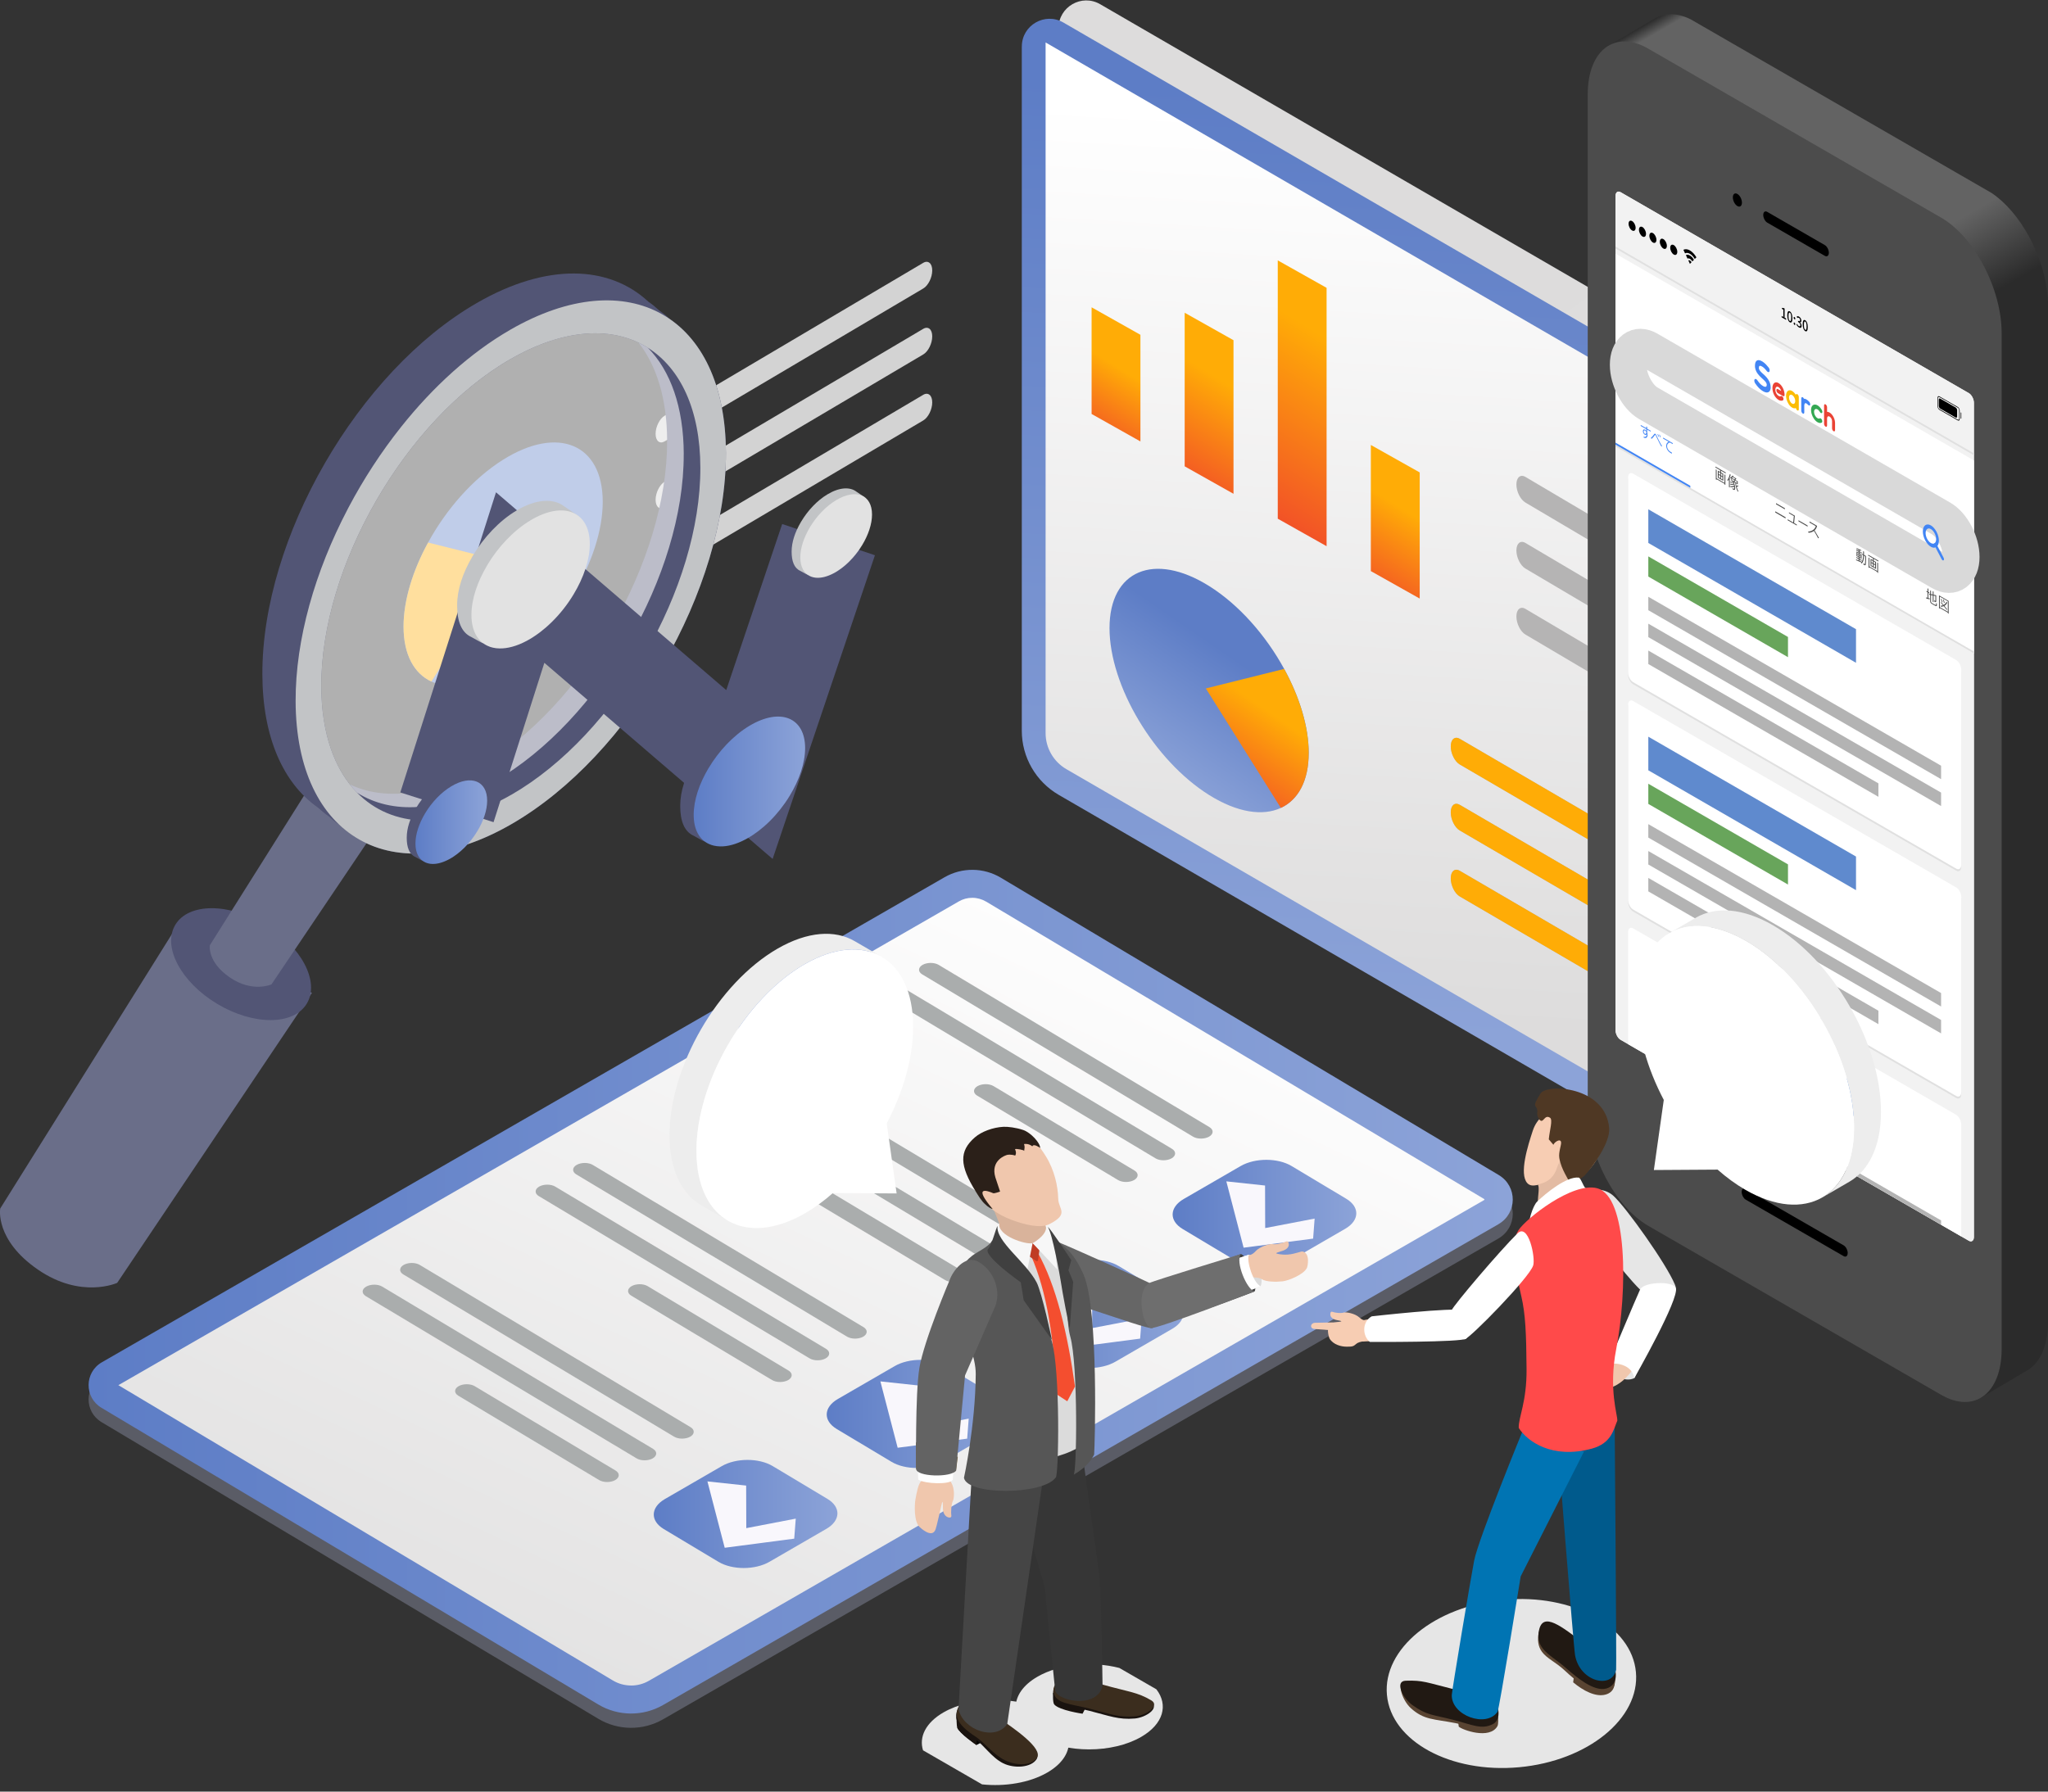 <svg width="240" height="210" viewBox="0 0 240 210" fill="none" xmlns="http://www.w3.org/2000/svg">
<rect x="0" y="0" width="240" height="210" fill="#333333" stroke="none"/>
<path d="M124.045 3.301V83.504C124.045 86.6 125.693 89.466 128.375 91.021L218.613 143.345C221.265 144.882 224.588 142.969 224.588 139.907V60.784C224.588 57.803 223.001 55.049 220.423 53.551L128.925 0.493C126.761 -0.763 124.049 0.8 124.049 3.301H124.045Z" fill="url(#paint0_linear_38_451)"/>
<path d="M119.742 5.452V85.655C119.742 88.751 121.391 91.616 124.073 93.172L214.311 145.496C216.962 147.033 220.286 145.12 220.286 142.058V62.935C220.286 59.954 218.699 57.2 216.12 55.702L124.622 2.644C122.459 1.388 119.746 2.951 119.746 5.452H119.742Z" fill="url(#paint1_linear_38_451)"/>
<path d="M124.96 90.153C123.461 89.285 122.531 87.668 122.531 85.936V4.976L215.229 58.729C216.623 59.539 217.492 61.041 217.492 62.654V143.729L217.442 143.775L124.96 90.153Z" fill="url(#paint2_linear_38_451)"/>
<path d="M133.643 51.742L127.922 48.523V36.02L133.643 39.243V51.742Z" fill="url(#paint3_linear_38_451)"/>
<path d="M144.551 57.88L138.83 54.661V36.658L144.551 39.877V57.88Z" fill="url(#paint4_linear_38_451)"/>
<path d="M155.46 64.022L149.738 60.799V30.52L155.46 33.738V64.022Z" fill="url(#paint5_linear_38_451)"/>
<path d="M166.372 70.16L160.646 66.941V52.157L166.372 55.376V70.16Z" fill="url(#paint6_linear_38_451)"/>
<path d="M153.364 88.252C153.364 91.551 152.119 93.764 150.098 94.701C147.973 95.684 144.995 95.254 141.695 93.188C135.247 89.147 130.021 80.385 130.021 73.624C130.021 66.864 135.247 64.652 141.695 68.692C145.203 70.89 148.353 74.493 150.49 78.407C152.28 81.679 153.368 85.175 153.368 88.255L153.364 88.252Z" fill="url(#paint7_linear_38_451)"/>
<path d="M153.364 88.252C153.364 91.551 152.119 93.764 150.098 94.701L141.307 80.696L150.486 78.407C152.277 81.679 153.364 85.175 153.364 88.255V88.252Z" fill="url(#paint8_linear_38_451)"/>
<path d="M210.122 110.899C210.122 111.31 210.007 111.621 209.811 111.778C209.623 111.944 209.358 111.955 209.069 111.786L171.065 89.603C170.484 89.265 170.012 88.317 170.012 87.487C170.012 87.076 170.127 86.765 170.319 86.607C170.511 86.442 170.776 86.427 171.065 86.596L209.069 108.778C209.646 109.116 210.122 110.073 210.122 110.895V110.899Z" fill="#B5B4B4"/>
<path d="M210.122 118.635C210.122 119.054 210.007 119.357 209.811 119.515C209.623 119.68 209.358 119.691 209.069 119.522L171.065 97.34C170.484 97.002 170.012 96.053 170.012 95.223C170.012 94.812 170.127 94.505 170.319 94.34C170.511 94.182 170.776 94.167 171.065 94.336L209.069 116.519C209.646 116.857 210.122 117.813 210.122 118.635Z" fill="#B5B4B4"/>
<path d="M210.122 126.367C210.122 126.778 210.007 127.089 209.811 127.247C209.623 127.412 209.358 127.423 209.069 127.254L171.065 105.072C170.484 104.734 170.012 103.785 170.012 102.955C170.012 102.544 170.127 102.233 170.319 102.076C170.511 101.91 170.776 101.895 171.065 102.064L209.069 124.247C209.646 124.585 210.122 125.541 210.122 126.363V126.367Z" fill="#B5B4B4"/>
<path d="M210.121 75.941C210.121 76.352 210.006 76.663 209.81 76.82C209.622 76.986 209.357 76.997 209.068 76.828L178.756 58.905C178.176 58.567 177.703 57.618 177.703 56.789C177.703 56.378 177.818 56.067 178.01 55.909C178.203 55.744 178.468 55.729 178.756 55.898L209.068 73.82C209.645 74.158 210.121 75.115 210.121 75.937V75.941Z" fill="#B5B4B4"/>
<path d="M210.121 83.677C210.121 84.096 210.006 84.399 209.81 84.557C209.622 84.722 209.357 84.733 209.068 84.564L178.756 66.641C178.176 66.303 177.703 65.355 177.703 64.525C177.703 64.114 177.818 63.807 178.01 63.642C178.203 63.484 178.468 63.469 178.756 63.638L209.068 81.561C209.645 81.898 210.121 82.855 210.121 83.677Z" fill="#B5B4B4"/>
<path d="M210.121 91.409C210.121 91.82 210.006 92.131 209.81 92.289C209.622 92.454 209.357 92.465 209.068 92.296L178.756 74.374C178.176 74.035 177.703 73.087 177.703 72.257C177.703 71.846 177.818 71.535 178.01 71.377C178.203 71.212 178.468 71.197 178.756 71.366L209.068 89.289C209.645 89.627 210.121 90.583 210.121 91.405V91.409Z" fill="#B5B4B4"/>
<path d="M189.366 97.282V100.29L171.065 89.607C170.484 89.269 170.012 88.32 170.012 87.491C170.012 87.08 170.127 86.769 170.319 86.611C170.511 86.446 170.776 86.431 171.065 86.6L189.366 97.282Z" fill="url(#paint9_linear_38_451)"/>
<path d="M171.065 94.336L189.366 105.018V108.026L171.065 97.344C170.484 97.006 170.012 96.057 170.012 95.227C170.012 94.816 170.127 94.509 170.319 94.344C170.511 94.186 170.776 94.171 171.065 94.34V94.336Z" fill="url(#paint10_linear_38_451)"/>
<path d="M171.065 102.068L189.366 112.75V115.758L171.065 105.076C170.484 104.738 170.012 103.789 170.012 102.959C170.012 102.548 170.127 102.237 170.319 102.08C170.511 101.914 170.776 101.899 171.065 102.068Z" fill="url(#paint11_linear_38_451)"/>
<path d="M76.828 50.85C76.828 51.261 76.943 51.572 77.139 51.73C77.328 51.895 77.593 51.907 77.881 51.738L108.193 33.815C108.774 33.477 109.246 32.528 109.246 31.698C109.246 31.287 109.131 30.976 108.939 30.819C108.747 30.654 108.482 30.638 108.193 30.807L77.881 48.73C77.305 49.068 76.828 50.025 76.828 50.846V50.85Z" fill="#D3D3D3"/>
<path d="M76.828 58.583C76.828 59.001 76.943 59.305 77.139 59.462C77.328 59.627 77.593 59.639 77.881 59.47L108.193 41.547C108.774 41.209 109.246 40.26 109.246 39.431C109.246 39.02 109.131 38.712 108.939 38.547C108.747 38.39 108.482 38.374 108.193 38.544L77.881 56.466C77.305 56.804 76.828 57.761 76.828 58.583Z" fill="#D3D3D3"/>
<path d="M76.828 66.319C76.828 66.73 76.943 67.041 77.139 67.198C77.328 67.363 77.593 67.375 77.881 67.206L108.193 49.283C108.774 48.945 109.246 47.996 109.246 47.167C109.246 46.756 109.131 46.444 108.939 46.287C108.747 46.122 108.482 46.106 108.193 46.276L77.881 64.198C77.305 64.536 76.828 65.493 76.828 66.315V66.319Z" fill="#D3D3D3"/>
<path d="M47.291 73.44C47.291 76.74 48.536 78.952 50.557 79.889C52.682 80.873 55.66 80.442 58.96 78.376C65.408 74.335 70.633 65.573 70.633 58.813C70.633 52.053 65.408 49.84 58.96 53.881C55.452 56.078 52.301 59.681 50.165 63.595C48.374 66.868 47.287 70.363 47.287 73.444L47.291 73.44Z" fill="url(#paint12_linear_38_451)"/>
<path d="M47.291 73.44C47.291 76.74 48.536 78.952 50.557 79.889L59.348 65.885L50.169 63.595C48.378 66.868 47.291 70.363 47.291 73.444V73.44Z" fill="url(#paint13_linear_38_451)"/>
<path d="M20.26 109.305L0.026 141.655C0.026 141.655 -0.631 145.32 4.437 148.811C9.505 152.303 13.732 150.371 13.732 150.371L36.555 116.377L20.264 109.305H20.26Z" fill="#6A6E89"/>
<path d="M35.961 117.625C37.502 115.051 35.3 110.9 31.043 108.352C26.785 105.805 22.085 105.827 20.544 108.401C19.003 110.975 21.205 115.126 25.462 117.673C29.72 120.22 34.42 120.199 35.961 117.625Z" fill="#525575"/>
<path d="M35.784 93.011L24.595 110.792C24.595 110.792 24.249 112.72 26.919 114.56C29.59 116.4 31.814 115.382 31.814 115.382L44.368 96.733L35.788 93.011H35.784Z" fill="#6A6E89"/>
<path d="M78.58 37.46C78.169 37.08 77.735 36.727 77.281 36.412C76.87 36.031 76.436 35.678 75.983 35.363C71.356 31.073 64.067 30.788 55.875 35.517C41.951 43.552 30.7 63.035 30.746 79.033C30.765 86.462 33.221 91.828 37.24 94.647C37.651 95.028 38.085 95.381 38.539 95.696C38.95 96.076 39.384 96.43 39.837 96.745C44.464 101.035 51.749 101.319 59.937 96.595C73.865 88.555 85.116 69.069 85.07 53.075C85.05 45.646 82.595 40.276 78.58 37.46ZM37.643 80.451C37.605 66.353 47.514 49.191 59.783 42.112C65.577 38.766 70.861 38.275 74.83 40.164C76.939 42.849 78.165 46.741 78.18 51.657C78.219 65.747 68.309 82.916 56.037 90C50.246 93.341 44.963 93.837 40.998 91.943C38.888 89.258 37.663 85.367 37.647 80.451H37.643Z" fill="#525575"/>
<path d="M59.776 38.666C55.115 41.359 50.75 45.331 47.011 50.032C44.691 52.948 42.608 56.14 40.848 59.474C40.813 59.539 40.779 59.601 40.748 59.666C36.925 66.96 34.623 74.931 34.643 82.183C34.689 98.177 46.016 104.63 59.937 96.599C73.866 88.559 85.116 69.073 85.07 53.078C85.028 37.076 73.7 30.627 59.772 38.666H59.776ZM59.929 93.149C52.49 97.44 45.897 97.04 41.847 92.915C39.215 90.238 37.663 85.993 37.648 80.45C37.609 66.357 47.519 49.191 59.787 42.112C66.135 38.447 71.871 38.202 75.929 40.767C79.721 43.161 82.058 48.004 82.073 54.811C82.111 68.9 72.202 86.07 59.933 93.153L59.929 93.149Z" fill="#C2C4C6"/>
<path opacity="0.61" d="M80.124 53.236C80.162 67.325 70.253 84.491 57.98 91.574C51.637 95.235 45.908 95.484 41.846 92.915C39.214 90.237 37.662 85.993 37.647 80.45C37.608 66.357 47.518 49.191 59.786 42.112C66.134 38.447 71.871 38.201 75.928 40.767C78.56 43.445 80.112 47.689 80.128 53.236H80.124Z" fill="white"/>
<path d="M97.096 63.253L87.825 90.783L60.959 67.698L52.375 94.628" stroke="#525575" stroke-width="11.469" stroke-miterlimit="10"/>
<path d="M93.834 61.233C93.853 61.202 93.872 61.168 93.888 61.137C94.656 59.85 95.751 58.671 96.973 57.941C98.372 57.104 99.613 57.046 100.374 57.638L101.423 58.348L100.923 58.337C101.084 58.687 101.177 59.117 101.177 59.62C101.177 60.742 100.739 62.024 100.02 63.208C99.905 63.396 99.786 63.584 99.655 63.768C99.202 64.417 98.664 65.024 98.076 65.535C97.811 65.766 97.538 65.977 97.257 66.161C97.192 66.204 97.131 66.242 97.069 66.284C97.038 66.303 97.004 66.323 96.973 66.342C96.942 66.361 96.908 66.38 96.877 66.4C96.812 66.434 96.75 66.469 96.689 66.503C96.074 66.83 95.498 67.006 94.983 67.033C94.91 67.037 94.837 67.041 94.764 67.037C94.599 67.037 94.764 67.387 94.614 67.352C94.487 67.321 93.899 66.964 93.784 66.914C93.065 66.591 92.769 65.781 92.769 64.659C92.769 63.538 93.169 62.37 93.834 61.229V61.233Z" fill="#C2C4C6"/>
<path d="M94.901 61.821C95.67 60.534 96.765 59.355 97.987 58.625C100.308 57.234 102.19 57.987 102.19 60.307C102.19 61.429 101.752 62.712 101.034 63.895C100.919 64.083 100.8 64.271 100.669 64.456C100.215 65.105 99.677 65.712 99.09 66.223C98.825 66.453 98.552 66.664 98.271 66.849C98.206 66.891 98.144 66.929 98.083 66.972C98.052 66.991 98.017 67.01 97.987 67.029C97.956 67.049 97.921 67.068 97.891 67.087C97.825 67.121 97.764 67.156 97.703 67.191C96.999 67.563 96.342 67.74 95.777 67.725C95.612 67.725 95.455 67.701 95.309 67.667C95.182 67.636 95.059 67.598 94.944 67.544C94.225 67.221 93.787 66.465 93.787 65.343C93.787 64.221 94.21 62.985 94.905 61.817L94.901 61.821Z" fill="#E2E2E2"/>
<path d="M48.728 94.77C48.748 94.74 48.767 94.705 48.782 94.674C49.551 93.387 50.646 92.208 51.868 91.478C53.266 90.641 54.507 90.583 55.268 91.175L56.317 91.885L55.818 91.874C55.979 92.224 56.071 92.654 56.071 93.157C56.071 94.278 55.633 95.561 54.915 96.745C54.799 96.933 54.68 97.121 54.55 97.305C54.096 97.954 53.558 98.561 52.97 99.072C52.705 99.303 52.432 99.514 52.152 99.698C52.087 99.741 52.025 99.779 51.964 99.821C51.933 99.841 51.898 99.86 51.868 99.879C51.837 99.898 51.802 99.917 51.772 99.937C51.706 99.971 51.645 100.006 51.583 100.04C50.969 100.367 50.392 100.543 49.877 100.57C49.804 100.574 49.731 100.578 49.658 100.574C49.493 100.574 49.658 100.924 49.508 100.889C49.382 100.858 48.794 100.501 48.678 100.451C47.96 100.129 47.664 99.318 47.664 98.197C47.664 97.075 48.064 95.907 48.728 94.766V94.77Z" fill="#525575"/>
<path d="M49.8 95.362C50.568 94.075 51.663 92.896 52.885 92.166C55.206 90.775 57.089 91.528 57.089 93.848C57.089 94.97 56.651 96.253 55.932 97.436C55.817 97.624 55.698 97.812 55.567 97.997C55.114 98.646 54.576 99.253 53.988 99.764C53.723 99.994 53.45 100.205 53.17 100.39C53.104 100.432 53.043 100.471 52.981 100.513C52.951 100.532 52.916 100.551 52.885 100.57C52.855 100.59 52.82 100.609 52.789 100.628C52.724 100.663 52.662 100.697 52.601 100.732C51.898 101.104 51.241 101.281 50.676 101.266C50.511 101.266 50.353 101.243 50.207 101.208C50.08 101.177 49.957 101.139 49.842 101.085C49.124 100.762 48.685 100.006 48.685 98.884C48.685 97.763 49.108 96.526 49.804 95.358L49.8 95.362Z" fill="url(#paint14_linear_38_451)"/>
<path d="M81.373 89.124C81.4 89.074 81.43 89.024 81.457 88.978C82.648 86.977 84.355 85.148 86.249 84.011C88.424 82.709 90.349 82.617 91.532 83.543L93.157 84.649L92.381 84.633C92.635 85.179 92.773 85.844 92.773 86.627C92.773 88.371 92.089 90.361 90.975 92.201C90.798 92.496 90.61 92.784 90.41 93.069C89.703 94.079 88.869 95.02 87.959 95.811C87.547 96.168 87.125 96.495 86.687 96.787C86.587 96.852 86.491 96.914 86.391 96.979C86.341 97.01 86.291 97.04 86.245 97.067C86.195 97.094 86.145 97.125 86.095 97.156C85.995 97.21 85.899 97.267 85.799 97.321C84.842 97.828 83.947 98.101 83.148 98.147C83.033 98.154 82.921 98.154 82.81 98.154C82.556 98.15 82.81 98.696 82.579 98.642C82.379 98.596 81.469 98.043 81.288 97.962C80.174 97.463 79.713 96.203 79.713 94.463C79.713 92.723 80.335 90.906 81.365 89.135L81.373 89.124Z" fill="#525575"/>
<path d="M83.032 90.042C84.223 88.04 85.929 86.212 87.823 85.075C91.427 82.916 94.351 84.084 94.351 87.687C94.351 89.431 93.667 91.421 92.553 93.26C92.376 93.556 92.188 93.844 91.988 94.129C91.281 95.139 90.451 96.08 89.537 96.871C89.126 97.228 88.703 97.555 88.265 97.847C88.165 97.912 88.069 97.974 87.969 98.039C87.919 98.07 87.869 98.1 87.823 98.127C87.773 98.154 87.723 98.185 87.673 98.216C87.573 98.269 87.477 98.323 87.377 98.381C86.286 98.961 85.268 99.234 84.388 99.21C84.134 99.207 83.888 99.176 83.658 99.122C83.458 99.076 83.27 99.014 83.089 98.93C81.975 98.431 81.291 97.255 81.291 95.515C81.291 93.775 81.952 91.851 83.028 90.042H83.032Z" fill="url(#paint15_linear_38_451)"/>
<path d="M55.322 65.29C55.353 65.24 55.384 65.186 55.415 65.132C56.683 63.004 58.492 61.06 60.506 59.854C62.815 58.471 64.863 58.375 66.123 59.355L67.852 60.53L67.03 60.511C67.299 61.091 67.445 61.798 67.445 62.631C67.445 64.483 66.719 66.599 65.535 68.555C65.347 68.866 65.147 69.177 64.936 69.476C64.187 70.552 63.299 71.547 62.331 72.392C61.897 72.772 61.443 73.118 60.978 73.429C60.875 73.498 60.771 73.563 60.667 73.632C60.617 73.663 60.563 73.698 60.51 73.728C60.456 73.759 60.402 73.79 60.352 73.821C60.248 73.878 60.145 73.936 60.041 73.993C59.026 74.535 58.07 74.823 57.221 74.869C57.098 74.877 56.978 74.877 56.863 74.877C56.59 74.873 56.863 75.453 56.617 75.395C56.406 75.349 55.438 74.758 55.245 74.673C54.062 74.139 53.57 72.803 53.57 70.951C53.57 69.1 54.231 67.168 55.326 65.29H55.322Z" fill="#C2C4C6"/>
<path d="M57.087 66.261C58.355 64.133 60.164 62.19 62.178 60.983C66.009 58.686 69.117 59.931 69.117 63.761C69.117 65.612 68.391 67.728 67.207 69.684C67.019 69.995 66.819 70.306 66.608 70.606C65.859 71.681 64.971 72.676 64.003 73.521C63.569 73.901 63.119 74.247 62.65 74.558C62.547 74.627 62.443 74.692 62.339 74.762C62.289 74.792 62.235 74.827 62.182 74.858C62.128 74.888 62.074 74.919 62.024 74.95C61.92 75.007 61.817 75.065 61.713 75.123C60.552 75.741 59.469 76.025 58.535 76.006C58.262 76.002 58.005 75.972 57.759 75.914C57.548 75.868 57.348 75.799 57.156 75.71C55.972 75.177 55.246 73.932 55.246 72.081C55.246 70.229 55.945 68.186 57.094 66.261H57.087Z" fill="#E2E2E2"/>
<path d="M175.596 145.172L77.707 201.525C75.352 202.881 72.44 202.858 70.111 201.464L11.899 166.694C9.859 165.476 9.882 162.538 11.941 161.351L110.694 104.498C112.735 103.322 115.259 103.345 117.28 104.552L175.642 139.41C177.84 140.724 177.817 143.889 175.596 145.168V145.172Z" fill="#5A5C66"/>
<path d="M175.596 143.497L77.707 199.85C75.352 201.206 72.44 201.183 70.111 199.789L11.899 165.019C9.859 163.801 9.882 160.863 11.941 159.676L110.694 102.823C112.735 101.648 115.259 101.671 117.28 102.877L175.642 137.735C177.84 139.049 177.817 142.214 175.596 143.493V143.497Z" fill="url(#paint16_linear_38_451)"/>
<path d="M73.958 197.569C74.688 197.569 75.411 197.377 76.041 197.012L173.929 140.658C173.964 140.624 173.964 140.582 173.956 140.562L115.567 105.685C115.075 105.393 114.514 105.235 113.942 105.235C113.369 105.235 112.839 105.381 112.363 105.658L13.871 162.361L71.826 196.977C72.471 197.365 73.209 197.565 73.966 197.565L73.958 197.569Z" fill="url(#paint17_linear_38_451)"/>
<path d="M138.597 144.058L145.002 147.895C146.62 148.867 149.298 148.863 150.981 147.887L157.644 144.031C159.327 143.055 159.38 141.48 157.763 140.512L151.358 136.675C149.74 135.703 147.062 135.707 145.379 136.683L138.716 140.539C137.033 141.515 136.979 143.09 138.597 144.058Z" fill="url(#paint18_linear_38_451)"/>
<path d="M108.071 114.212L139.805 133.23C140.316 133.537 141.166 133.533 141.696 133.23C142.226 132.922 142.242 132.423 141.734 132.116L110 113.098C109.489 112.791 108.64 112.795 108.11 113.098C107.579 113.405 107.564 113.905 108.071 114.212Z" fill="#AAADAD"/>
<path d="M103.677 116.755L135.411 135.773C135.922 136.08 136.771 136.076 137.301 135.773C137.832 135.465 137.847 134.966 137.34 134.659L105.606 115.641C105.095 115.334 104.245 115.338 103.715 115.641C103.185 115.948 103.17 116.448 103.677 116.755Z" fill="#AAADAD"/>
<path d="M114.513 128.425L131.019 138.316C131.531 138.623 132.38 138.619 132.91 138.316C133.44 138.008 133.456 137.509 132.948 137.202L116.442 127.311C115.93 127.003 115.081 127.007 114.551 127.311C114.021 127.618 114.005 128.117 114.513 128.425Z" fill="#AAADAD"/>
<path d="M153.882 145.183L145.736 146.247L143.711 138.473L148.249 138.96L148.264 143.946L154.059 142.836L153.882 145.183Z" fill="#F9F7FC"/>
<path d="M118.329 155.781L124.735 159.618C126.352 160.59 129.03 160.586 130.713 159.611L137.376 155.754C139.059 154.778 139.113 153.204 137.495 152.236L131.09 148.394C129.472 147.423 126.794 147.426 125.111 148.402L118.449 152.259C116.766 153.234 116.712 154.809 118.329 155.777V155.781Z" fill="url(#paint19_linear_38_451)"/>
<path d="M87.804 125.935L119.538 144.953C120.049 145.26 120.898 145.256 121.428 144.953C121.959 144.646 121.974 144.146 121.467 143.839L89.733 124.821C89.222 124.514 88.372 124.518 87.842 124.821C87.312 125.129 87.296 125.628 87.804 125.935Z" fill="#AAADAD"/>
<path d="M83.409 128.478L115.143 147.496C115.654 147.803 116.504 147.799 117.034 147.496C117.564 147.188 117.579 146.689 117.072 146.382L85.338 127.364C84.827 127.057 83.978 127.061 83.448 127.364C82.917 127.672 82.902 128.171 83.409 128.478Z" fill="#AAADAD"/>
<path d="M94.245 140.148L110.752 150.039C111.263 150.346 112.112 150.342 112.642 150.039C113.173 149.731 113.188 149.232 112.681 148.925L96.174 139.034C95.663 138.726 94.814 138.73 94.284 139.034C93.753 139.341 93.738 139.84 94.245 140.148Z" fill="#AAADAD"/>
<path d="M133.61 156.906L125.464 157.97L123.439 150.196L127.981 150.684L127.993 155.673L133.791 154.559L133.61 156.906Z" fill="#F9F7FC"/>
<path d="M98.06 167.504L104.465 171.341C106.083 172.313 108.761 172.309 110.444 171.334L117.107 167.477C118.789 166.502 118.843 164.927 117.226 163.959L110.82 160.121C109.203 159.15 106.525 159.154 104.842 160.129L98.179 163.986C96.496 164.961 96.442 166.536 98.06 167.504Z" fill="url(#paint20_linear_38_451)"/>
<path d="M67.534 137.658L99.268 156.676C99.779 156.983 100.629 156.979 101.159 156.676C101.689 156.369 101.704 155.869 101.197 155.562L69.463 136.544C68.952 136.237 68.103 136.241 67.573 136.544C67.042 136.852 67.027 137.351 67.534 137.658Z" fill="#AAADAD"/>
<path d="M63.14 140.201L94.874 159.219C95.385 159.526 96.234 159.522 96.764 159.219C97.294 158.912 97.31 158.412 96.803 158.105L65.069 139.087C64.557 138.78 63.708 138.784 63.178 139.087C62.648 139.395 62.632 139.894 63.14 140.201Z" fill="#AAADAD"/>
<path d="M73.972 151.871L90.478 161.762C90.99 162.069 91.839 162.065 92.369 161.762C92.899 161.455 92.915 160.955 92.407 160.648L75.9 150.757C75.389 150.45 74.54 150.453 74.01 150.757C73.48 151.064 73.464 151.564 73.972 151.871Z" fill="#AAADAD"/>
<path d="M113.341 168.629L105.195 169.697L103.17 161.919L107.708 162.407L107.723 167.396L113.521 166.283L113.341 168.629Z" fill="#F9F7FC"/>
<path d="M77.792 179.231L84.198 183.069C85.815 184.04 88.493 184.037 90.176 183.061L96.839 179.204C98.522 178.229 98.576 176.654 96.958 175.686L90.553 171.849C88.935 170.877 86.257 170.881 84.574 171.856L77.911 175.713C76.228 176.688 76.175 178.263 77.792 179.231Z" fill="url(#paint21_linear_38_451)"/>
<path d="M47.263 149.382L78.997 168.399C79.508 168.706 80.357 168.702 80.887 168.399C81.418 168.092 81.433 167.592 80.926 167.285L49.191 148.268C48.681 147.96 47.831 147.964 47.301 148.268C46.771 148.575 46.755 149.074 47.263 149.382Z" fill="#AAADAD"/>
<path d="M42.868 151.924L74.602 170.942C75.113 171.249 75.963 171.245 76.493 170.942C77.023 170.635 77.038 170.135 76.531 169.828L44.797 150.811C44.286 150.503 43.437 150.507 42.907 150.811C42.376 151.118 42.361 151.617 42.868 151.924Z" fill="#AAADAD"/>
<path d="M53.704 163.594L70.211 173.485C70.722 173.792 71.571 173.788 72.101 173.485C72.632 173.178 72.647 172.678 72.14 172.371L55.633 162.48C55.122 162.173 54.273 162.177 53.742 162.48C53.212 162.787 53.197 163.287 53.704 163.594Z" fill="#AAADAD"/>
<path d="M93.073 180.353L84.927 181.42L82.902 173.642L87.44 174.13L87.456 179.12L93.254 178.006L93.073 180.353Z" fill="#F9F7FC"/>
<path d="M237.769 27.718C236.605 25.576 235.067 23.739 233.375 22.611L198.114 2.258C196.511 1.477 195.052 1.497 193.912 2.178L188.443 5.395L191.612 6.252C191.536 6.757 191.493 7.3 191.493 7.878V126.938C191.493 132.141 194.689 138.243 198.592 140.496L232.25 159.919L232.093 163.867L237.298 160.784C238.94 159.996 239.996 157.934 240 154.946V35.874C240 33.177 239.139 30.243 237.773 27.722L237.769 27.718Z" fill="url(#paint22_linear_38_451)"/>
<path d="M234.569 158.125C234.569 163.328 231.373 165.742 227.47 163.489L193.161 143.687C189.258 141.434 186.062 135.332 186.062 130.129V11.069C186.062 5.866 189.258 3.451 193.161 5.705L227.47 25.507C231.373 27.76 234.569 33.862 234.569 39.065V158.125Z" fill="#4C4C4C"/>
<path d="M214.319 29.627C214.319 29.975 214.105 30.136 213.845 29.987L207.102 26.096C206.841 25.947 206.631 25.537 206.631 25.193C206.631 24.849 206.841 24.684 207.102 24.837L213.845 28.728C214.105 28.877 214.319 29.287 214.319 29.631V29.627Z" fill="black"/>
<path d="M204.132 23.751C204.132 24.145 203.895 24.325 203.6 24.152C203.306 23.984 203.068 23.529 203.068 23.135C203.068 22.741 203.306 22.565 203.6 22.733C203.895 22.901 204.132 23.357 204.132 23.751Z" fill="black"/>
<path d="M216.526 146.881C216.526 147.226 216.311 147.39 216.051 147.237L204.578 140.615C204.314 140.466 204.104 140.056 204.104 139.708C204.104 139.36 204.318 139.199 204.578 139.352L216.055 145.975C216.315 146.124 216.53 146.533 216.53 146.881H216.526Z" fill="black"/>
<path d="M231.315 144.988C231.315 145.42 231.051 145.623 230.726 145.435L189.912 121.876C189.586 121.689 189.318 121.18 189.318 120.744V22.974C189.318 22.542 189.586 22.339 189.912 22.526L230.726 46.085C231.051 46.273 231.315 46.782 231.315 47.214V144.984V144.988Z" fill="white"/>
<path d="M231.317 144.988C231.317 145.42 231.053 145.623 230.728 145.435L189.91 121.876C189.584 121.689 189.32 121.18 189.32 120.744V22.974C189.32 22.542 189.588 22.339 189.91 22.526L230.728 46.085C231.053 46.273 231.317 46.782 231.317 47.214V144.984V144.988Z" fill="#F2F2F2"/>
<path d="M229.246 130.672L191.386 108.819C191.061 108.632 190.793 108.835 190.793 109.267V122.389L193.158 123.755V123.25L227.466 143.052V143.557L229.832 144.923V131.804C229.832 131.372 229.564 130.863 229.238 130.676L229.246 130.672Z" fill="white"/>
<path d="M227.471 143.052L193.162 123.25V123.755L227.471 143.557V143.052Z" fill="#B3B3B3"/>
<path d="M231.317 76.595L189.316 52.356V29.727L231.313 53.966L231.317 76.595Z" fill="white"/>
<path d="M229.835 101.604C229.835 102.037 229.567 102.239 229.242 102.052L191.382 80.203C191.057 80.016 190.793 79.507 190.793 79.075V56.209C190.793 55.776 191.061 55.573 191.382 55.761L229.242 77.613C229.567 77.801 229.832 78.31 229.832 78.742V101.608L229.835 101.604Z" fill="#E0E0E0"/>
<path d="M229.835 101.367C229.835 101.799 229.567 102.002 229.242 101.815L191.382 79.962C191.057 79.775 190.789 79.266 190.789 78.834V55.967C190.789 55.535 191.057 55.332 191.382 55.52L229.242 77.368C229.567 77.556 229.835 78.065 229.835 78.497V101.363V101.367Z" fill="white"/>
<path d="M217.501 77.689L193.162 63.642V59.697L217.501 73.749V77.689Z" fill="#5F8ACE"/>
<path d="M209.53 77.031L193.162 67.582V65.218L209.53 74.663V77.031Z" fill="#68A55B"/>
<path d="M227.471 91.328L193.162 71.526V69.95L227.471 89.752V91.328Z" fill="#B3B3B3"/>
<path d="M227.471 94.481L193.162 74.679V73.103L227.471 92.904V94.481Z" fill="#B3B3B3"/>
<path d="M220.127 93.398L193.162 77.835V76.255L220.127 91.822V93.398Z" fill="#B3B3B3"/>
<path d="M229.835 128.254C229.835 128.69 229.567 128.889 229.242 128.701L191.382 106.849C191.057 106.661 190.793 106.153 190.793 105.72V82.854C190.793 82.422 191.057 82.219 191.382 82.406L229.242 104.259C229.567 104.446 229.835 104.955 229.835 105.388V128.254Z" fill="#E0E0E0"/>
<path d="M229.835 128.017C229.835 128.449 229.567 128.652 229.242 128.464L191.382 106.612C191.057 106.424 190.793 105.915 190.793 105.483V82.617C190.793 82.181 191.061 81.982 191.386 82.169L229.246 104.022C229.571 104.209 229.839 104.718 229.839 105.154V128.02L229.835 128.017Z" fill="white"/>
<path d="M217.501 104.339L193.162 90.291V86.351L217.501 100.399V104.339Z" fill="#5F8ACE"/>
<path d="M209.53 103.681L193.162 94.231V91.867L209.53 101.317V103.681Z" fill="#68A55B"/>
<path d="M227.471 117.978L193.162 98.176V96.6L227.471 116.401V117.978Z" fill="#B3B3B3"/>
<path d="M227.471 121.13L193.162 101.332V99.752L227.471 119.554V121.13Z" fill="#B3B3B3"/>
<path d="M220.127 120.047L193.162 104.484V102.904L220.127 118.471V120.047Z" fill="#B3B3B3"/>
<path d="M217.501 130.993L193.162 116.941V113.001L217.501 127.049V130.993Z" fill="#5F8ACE"/>
<path d="M209.53 130.331L193.162 120.886V118.518L209.53 127.967V130.331Z" fill="#68A55B"/>
<path d="M231.317 53.366L189.316 29.126V28.893L231.317 53.132V53.366Z" fill="#E0E0E0"/>
<path d="M207.505 45.377C207.505 45.921 207.187 46.192 206.613 45.863C206.261 45.661 205.974 45.355 205.683 44.93C205.622 44.842 205.58 44.723 205.58 44.616C205.58 44.448 205.683 44.371 205.81 44.444C205.856 44.471 205.898 44.509 205.932 44.563C206.143 44.869 206.342 45.098 206.61 45.251C206.931 45.435 207.042 45.305 207.042 45.11C207.042 44.532 205.89 44.195 205.683 43.139C205.664 43.055 205.66 42.971 205.66 42.891V42.864C205.676 41.881 206.418 42.164 206.958 42.726C207.065 42.837 207.168 42.96 207.26 43.078C207.333 43.17 207.383 43.304 207.383 43.423C207.383 43.591 207.279 43.667 207.157 43.595C207.119 43.572 207.08 43.541 207.05 43.499C206.778 43.151 206.636 43.048 206.495 42.963C206.192 42.791 206.12 42.891 206.116 43.139V43.151C206.116 43.377 206.399 43.637 206.56 43.779C207.042 44.188 207.497 44.716 207.497 45.37L207.505 45.377Z" fill="#4285F4"/>
<path d="M208.335 45.6L208.733 45.829C208.675 45.626 208.56 45.454 208.404 45.362C208.216 45.251 208.048 45.385 208.048 45.672C208.048 45.756 208.059 45.844 208.082 45.925C208.105 46.001 208.136 46.074 208.174 46.143C208.201 46.185 208.231 46.227 208.266 46.265C208.315 46.319 208.373 46.369 208.442 46.411C208.488 46.434 208.537 46.453 208.583 46.457C208.629 46.457 208.675 46.449 208.71 46.43C208.74 46.411 208.782 46.411 208.828 46.437C208.928 46.495 209.004 46.644 209.004 46.774C209.004 46.843 208.981 46.893 208.943 46.916C208.943 46.916 208.943 46.916 208.943 46.919C208.874 46.958 208.798 46.977 208.714 46.969C208.629 46.965 208.537 46.938 208.446 46.885C208.35 46.831 208.262 46.759 208.182 46.678C208.101 46.594 208.028 46.499 207.963 46.395C207.921 46.323 207.887 46.25 207.852 46.177C207.81 46.078 207.776 45.974 207.753 45.871C207.722 45.737 207.707 45.6 207.707 45.473C207.707 44.93 208.028 44.674 208.415 44.896C208.832 45.141 209.131 45.745 209.131 46.296C209.131 46.426 209.054 46.483 208.958 46.43L208.346 46.078C208.247 46.02 208.17 45.871 208.17 45.741C208.17 45.611 208.247 45.55 208.346 45.607L208.335 45.6Z" fill="#EA4335"/>
<path d="M210.801 47.972C210.801 48.102 210.72 48.163 210.625 48.105C210.544 48.059 210.475 47.941 210.453 47.826C210.322 47.891 210.169 47.868 210.016 47.776C209.725 47.608 209.469 47.218 209.358 46.801C209.159 46.051 209.503 45.535 210.012 45.829C210.173 45.925 210.322 46.082 210.449 46.284C210.468 46.189 210.537 46.151 210.621 46.2C210.717 46.258 210.797 46.411 210.797 46.541V47.968L210.801 47.972ZM210.315 46.694C210.246 46.525 210.139 46.376 210.012 46.303C209.813 46.189 209.653 46.319 209.653 46.598C209.653 46.877 209.813 47.191 210.012 47.306C210.307 47.474 210.479 47.122 210.315 46.698V46.694Z" fill="#FBBC05"/>
<path d="M212.14 47.382C212.14 47.512 212.06 47.574 211.964 47.516C211.945 47.505 211.922 47.489 211.903 47.47C211.815 47.378 211.696 47.271 211.605 47.256C211.467 47.233 211.44 47.463 211.44 47.524V48.339C211.44 48.472 211.363 48.53 211.264 48.473C211.164 48.415 211.088 48.266 211.088 48.136V47.317V46.701C211.088 46.571 211.164 46.514 211.264 46.567C211.317 46.598 211.371 46.663 211.402 46.739C211.547 46.72 211.75 46.812 212.01 47.084C212.01 47.084 212.01 47.087 212.014 47.091C212.083 47.164 212.133 47.283 212.133 47.382H212.14Z" fill="#4285F4"/>
<path d="M213.551 49.391C213.551 49.463 213.528 49.513 213.49 49.532C213.425 49.574 213.348 49.586 213.26 49.582C213.176 49.574 213.084 49.544 212.988 49.49C212.912 49.444 212.835 49.387 212.762 49.314C212.694 49.245 212.625 49.165 212.567 49.077C212.449 48.905 212.349 48.694 212.292 48.484C212.254 48.342 212.234 48.201 212.234 48.063C212.234 47.199 213.019 47.214 213.501 48.067C213.536 48.128 213.558 48.205 213.558 48.274C213.558 48.404 213.482 48.465 213.382 48.407C213.337 48.381 213.294 48.335 213.264 48.281C213.011 47.83 212.586 47.815 212.586 48.266C212.586 48.319 212.594 48.377 212.602 48.427C212.613 48.48 212.632 48.538 212.651 48.591C212.697 48.702 212.759 48.801 212.828 48.882C212.877 48.935 212.931 48.981 212.988 49.016C213.042 49.046 213.088 49.062 213.134 49.066C213.176 49.066 213.218 49.066 213.252 49.039C213.283 49.02 213.325 49.02 213.371 49.046C213.467 49.104 213.547 49.253 213.547 49.383L213.551 49.391Z" fill="#34A853"/>
<path d="M214.871 50.546C214.772 50.489 214.695 50.339 214.695 50.209V49.368C214.695 48.955 214.255 48.603 214.133 48.901C214.118 48.939 214.11 48.978 214.11 49.031V49.873C214.11 50.003 214.03 50.064 213.934 50.007C213.834 49.949 213.758 49.8 213.758 49.67V47.531C213.758 47.401 213.838 47.34 213.934 47.398C214.03 47.455 214.11 47.604 214.11 47.734V48.277C214.535 48.239 215.044 48.935 215.047 49.567V50.412C215.047 50.542 214.967 50.6 214.871 50.546Z" fill="#EA4335"/>
<path d="M208.783 37.034L208.986 37.152V36.299L208.821 36.203V36.081C208.909 36.108 208.967 36.115 209.02 36.104L209.131 36.165V37.233L209.311 37.336V37.496L208.787 37.194V37.034H208.783Z" fill="black"/>
<path d="M209.449 36.961C209.449 36.536 209.564 36.395 209.748 36.502C209.928 36.605 210.046 36.881 210.046 37.305C210.046 37.73 209.931 37.879 209.748 37.776C209.564 37.673 209.449 37.39 209.449 36.965V36.961ZM209.908 37.225C209.908 36.873 209.843 36.705 209.748 36.651C209.652 36.598 209.587 36.686 209.587 37.038C209.587 37.39 209.652 37.566 209.748 37.619C209.84 37.673 209.908 37.577 209.908 37.225Z" fill="black"/>
<path d="M210.196 37.24C210.196 37.163 210.238 37.129 210.291 37.16C210.345 37.19 210.387 37.274 210.387 37.351C210.387 37.427 210.345 37.462 210.291 37.427C210.238 37.397 210.192 37.316 210.196 37.24ZM210.196 37.894C210.196 37.818 210.238 37.783 210.291 37.814C210.345 37.844 210.387 37.928 210.387 38.005C210.387 38.085 210.345 38.112 210.291 38.085C210.238 38.055 210.196 37.974 210.196 37.894Z" fill="black"/>
<path d="M210.514 38.044L210.586 37.963C210.64 38.067 210.709 38.17 210.805 38.224C210.908 38.285 210.981 38.246 210.981 38.12C210.981 37.983 210.916 37.856 210.709 37.738V37.596C210.893 37.699 210.95 37.642 210.95 37.519C210.95 37.408 210.896 37.313 210.808 37.259C210.736 37.221 210.678 37.233 210.625 37.271L210.548 37.106C210.621 37.06 210.705 37.049 210.812 37.106C210.981 37.202 211.095 37.382 211.095 37.584C211.095 37.726 211.034 37.787 210.935 37.78V37.787C211.042 37.883 211.126 38.04 211.126 38.204C211.126 38.426 210.988 38.476 210.82 38.38C210.674 38.296 210.579 38.166 210.518 38.036L210.514 38.044Z" fill="black"/>
<path d="M211.252 37.998C211.252 37.573 211.371 37.432 211.55 37.539C211.73 37.642 211.849 37.917 211.849 38.342C211.849 38.767 211.73 38.916 211.55 38.809C211.371 38.706 211.252 38.422 211.252 37.998ZM211.711 38.262C211.711 37.91 211.646 37.741 211.55 37.688C211.459 37.634 211.394 37.722 211.394 38.074C211.394 38.426 211.459 38.602 211.55 38.656C211.646 38.709 211.711 38.617 211.711 38.262Z" fill="black"/>
<path d="M190.848 26.226C190.848 25.92 191.031 25.782 191.261 25.912C191.491 26.042 191.674 26.398 191.674 26.7C191.674 27.003 191.491 27.148 191.261 27.014C191.031 26.884 190.848 26.528 190.848 26.222V26.226Z" fill="black"/>
<path d="M192.064 26.93C192.064 26.624 192.248 26.486 192.478 26.616C192.707 26.75 192.891 27.102 192.891 27.408C192.891 27.714 192.707 27.852 192.478 27.722C192.248 27.588 192.064 27.236 192.064 26.93Z" fill="black"/>
<path d="M193.285 27.634C193.285 27.328 193.469 27.19 193.698 27.32C193.928 27.45 194.112 27.806 194.112 28.112C194.112 28.418 193.928 28.555 193.698 28.425C193.469 28.291 193.285 27.94 193.285 27.634Z" fill="black"/>
<path d="M194.51 28.338C194.51 28.032 194.693 27.894 194.923 28.024C195.153 28.154 195.336 28.51 195.336 28.816C195.336 29.122 195.153 29.26 194.923 29.13C194.693 29 194.51 28.644 194.51 28.338Z" fill="black"/>
<path d="M195.73 29.041C195.73 28.735 195.914 28.598 196.144 28.728C196.373 28.861 196.557 29.214 196.557 29.52C196.557 29.826 196.373 29.963 196.144 29.833C195.914 29.703 195.73 29.348 195.73 29.041Z" fill="black"/>
<path d="M229.835 65.286C229.835 67.019 228.772 67.826 227.47 67.073L193.162 47.271C191.861 46.521 190.797 44.486 190.797 42.753C190.797 41.016 191.861 40.213 193.162 40.966L227.47 60.768C228.772 61.518 229.835 63.553 229.835 65.286Z" fill="white" stroke="#D9D9D9" stroke-width="4.284" stroke-miterlimit="10"/>
<path d="M226.275 64.089C226.023 63.944 225.789 63.676 225.61 63.339C225.242 62.639 225.242 61.847 225.61 61.568C225.786 61.434 226.023 61.442 226.272 61.583C226.52 61.729 226.758 61.996 226.938 62.333C227.305 63.033 227.305 63.825 226.938 64.104C226.758 64.238 226.524 64.231 226.272 64.089H226.275ZM226.275 62.016C226.111 61.92 225.954 61.916 225.839 62.004C225.598 62.188 225.598 62.708 225.839 63.167C226.073 63.615 226.478 63.844 226.712 63.672C226.953 63.492 226.953 62.968 226.712 62.509C226.593 62.287 226.44 62.111 226.275 62.016Z" fill="#4285F4"/>
<path d="M227.65 65.673C227.607 65.65 227.569 65.604 227.535 65.543L226.712 63.971C226.651 63.852 226.651 63.714 226.712 63.668C226.777 63.618 226.877 63.68 226.942 63.798L227.764 65.371C227.826 65.489 227.826 65.627 227.764 65.673C227.734 65.696 227.692 65.696 227.65 65.673Z" fill="#4285F4"/>
<path d="M193.439 50.596L193.029 50.358V50.691C193.06 50.776 193.075 50.875 193.071 50.99C193.071 51.139 193.029 51.246 192.945 51.3C192.861 51.357 192.758 51.353 192.631 51.292L192.604 51.17C192.708 51.219 192.796 51.223 192.865 51.177C192.937 51.131 192.972 51.047 192.972 50.921C192.972 50.898 192.972 50.879 192.972 50.864C192.96 50.925 192.934 50.963 192.895 50.978C192.857 50.994 192.811 50.986 192.754 50.955C192.692 50.917 192.639 50.86 192.593 50.783C192.547 50.707 192.528 50.626 192.528 50.546C192.528 50.454 192.551 50.389 192.601 50.355C192.647 50.32 192.708 50.324 192.78 50.366C192.834 50.397 192.88 50.446 192.922 50.511V50.301L192.271 49.926V49.812L192.922 50.186V49.98L193.025 50.041V50.248L193.435 50.485V50.596H193.439ZM192.926 50.649C192.899 50.569 192.849 50.508 192.773 50.462C192.735 50.439 192.7 50.443 192.67 50.462C192.639 50.489 192.624 50.523 192.627 50.577C192.627 50.634 192.639 50.684 192.662 50.733C192.685 50.779 192.715 50.818 192.758 50.841C192.807 50.871 192.849 50.871 192.88 50.844C192.911 50.818 192.926 50.768 192.926 50.695V50.645V50.649Z" fill="#4285F4"/>
<path d="M194.77 52.275L194.697 52.348C194.625 52.229 194.556 52.111 194.491 51.981C194.426 51.855 194.299 51.602 194.116 51.223L194.016 51.013C194.016 51.013 193.997 50.982 193.985 50.978C193.97 50.971 193.955 50.971 193.947 50.978C193.89 51.059 193.828 51.147 193.752 51.231C193.675 51.319 193.607 51.391 193.534 51.453L193.469 51.319C193.584 51.231 193.698 51.101 193.813 50.94C193.832 50.906 193.851 50.879 193.863 50.864C193.878 50.848 193.894 50.837 193.913 50.833C193.932 50.833 193.955 50.833 193.978 50.852C194.02 50.875 194.058 50.925 194.093 50.994C194.169 51.162 194.272 51.373 194.403 51.629C194.533 51.885 194.651 52.099 194.762 52.271L194.77 52.275ZM194.41 51.189H194.334C194.303 51.078 194.272 50.978 194.238 50.894H194.307C194.345 50.99 194.376 51.089 194.406 51.189H194.41ZM194.598 51.242H194.525C194.494 51.135 194.464 51.036 194.433 50.948H194.502C194.533 51.024 194.567 51.124 194.602 51.242H194.598Z" fill="#4285F4"/>
<path d="M196.029 52.057L195.704 51.87C195.624 51.87 195.547 51.908 195.474 51.984C195.398 52.061 195.36 52.164 195.36 52.291C195.36 52.39 195.379 52.486 195.421 52.574C195.459 52.662 195.513 52.742 195.578 52.811C195.643 52.88 195.731 52.949 195.846 53.01C195.869 53.025 195.895 53.037 195.922 53.052V53.178H195.914C195.834 53.132 195.769 53.09 195.715 53.059C195.662 53.025 195.608 52.979 195.547 52.922C195.49 52.864 195.436 52.795 195.394 52.719C195.348 52.642 195.317 52.566 195.294 52.49C195.275 52.409 195.26 52.329 195.26 52.248C195.26 52.134 195.287 52.034 195.34 51.95C195.394 51.866 195.463 51.812 195.547 51.782L194.896 51.407V51.292L196.025 51.942V52.061L196.029 52.057Z" fill="#4285F4"/>
<path d="M209.248 60.772L208.039 60.072V59.934L209.248 60.634V60.772ZM209.168 59.705L208.131 59.104V58.978L209.168 59.575V59.701V59.705Z" fill="#4D4D4D"/>
<path d="M210.558 61.595L209.494 60.983V60.868L210.137 61.239L210.217 60.493L209.647 60.164V60.053L210.336 60.451L210.244 61.3L210.562 61.484V61.599L210.558 61.595Z" fill="#4D4D4D"/>
<path d="M211.831 61.728L210.76 61.109V60.982L211.831 61.602V61.728Z" fill="#4D4D4D"/>
<path d="M213.155 63.052L213.064 63.094C212.945 62.865 212.784 62.574 212.578 62.226C212.363 62.375 212.149 62.448 211.938 62.44L211.889 62.303C212.065 62.31 212.245 62.257 212.421 62.15C212.597 62.039 212.723 61.882 212.792 61.675L212.053 61.246V61.128L212.91 61.621L212.937 61.667C212.88 61.878 212.78 62.046 212.646 62.169C212.777 62.383 212.949 62.677 213.159 63.052H213.155Z" fill="#4D4D4D"/>
<path d="M201.582 55.328V55.114L201.031 54.797V54.69L202.233 55.382V55.489L201.682 55.171V55.386L201.95 55.539V56.361L201.311 55.994V55.171L201.582 55.328ZM201.073 56.193V55.018L201.169 55.076V56.071L202.091 56.602V55.608L202.191 55.665V56.839L202.091 56.782V56.706L201.169 56.174V56.25L201.07 56.193H201.073ZM201.406 55.565L201.579 55.665V55.428L201.406 55.328V55.565ZM201.579 55.768L201.406 55.669V55.952L201.579 56.051V55.768ZM201.678 55.722L201.846 55.822V55.585L201.678 55.485V55.722ZM201.846 55.921L201.678 55.826V56.109L201.846 56.204V55.921Z" fill="#4D4D4D"/>
<path d="M202.611 57.092V56.181C202.565 56.266 202.519 56.331 202.477 56.38L202.416 56.273C202.481 56.193 202.539 56.086 202.596 55.96C202.649 55.833 202.688 55.699 202.715 55.565L202.814 55.646C202.783 55.78 202.737 55.925 202.672 56.071L202.711 56.093V57.146L202.611 57.088V57.092ZM202.799 57.092L202.768 56.981C202.936 57.004 203.086 56.985 203.216 56.931C203.208 56.889 203.201 56.843 203.189 56.797C203.078 56.836 202.944 56.84 202.787 56.813L202.76 56.713C202.925 56.736 203.059 56.725 203.162 56.683C203.151 56.644 203.139 56.61 203.128 56.572C203.017 56.587 202.906 56.583 202.791 56.56L202.764 56.465C202.906 56.491 203.025 56.495 203.12 56.465L202.883 56.327V56.044C202.856 56.055 202.829 56.067 202.799 56.074L202.753 55.975C202.803 55.96 202.856 55.929 202.91 55.883C202.967 55.837 203.009 55.788 203.036 55.734L203.132 55.814C203.12 55.837 203.113 55.852 203.101 55.872L203.449 56.074L203.48 56.124C203.461 56.155 203.419 56.197 203.354 56.254L203.644 56.422V56.771L203.434 56.648C203.442 56.759 203.457 56.862 203.48 56.962C203.545 56.939 203.599 56.912 203.641 56.882L203.71 57.004C203.66 57.031 203.595 57.054 203.511 57.077C203.511 57.081 203.511 57.088 203.518 57.096C203.579 57.287 203.644 57.452 203.721 57.589L203.648 57.632C203.56 57.478 203.491 57.306 203.442 57.119C203.392 56.931 203.361 56.755 203.35 56.595L203.254 56.541C203.254 56.541 203.224 56.556 203.204 56.564C203.292 56.813 203.338 57.031 203.338 57.214C203.338 57.256 203.338 57.295 203.327 57.325C203.319 57.356 203.312 57.379 203.3 57.398C203.289 57.413 203.273 57.425 203.254 57.429C203.235 57.432 203.216 57.429 203.197 57.425C203.178 57.417 203.143 57.398 203.09 57.367L203.032 57.333L203.021 57.211L203.116 57.268C203.147 57.283 203.17 57.295 203.189 57.295C203.204 57.295 203.22 57.283 203.227 57.26C203.235 57.241 203.239 57.199 203.239 57.142V57.13C203.239 57.13 203.239 57.088 203.239 57.065C203.113 57.107 202.971 57.119 202.81 57.1L202.799 57.092ZM203.047 55.929C203.017 55.96 202.979 55.986 202.94 56.013L203.25 56.193C203.296 56.158 203.323 56.128 203.338 56.097L203.047 55.929ZM203.208 56.426V56.254L202.971 56.117V56.288L203.208 56.426ZM203.296 56.304V56.476L203.545 56.617V56.446L203.296 56.304Z" fill="#4D4D4D"/>
<path d="M225.738 70.153L225.715 70.019C225.768 70.038 225.822 70.053 225.883 70.072V69.43L225.753 69.357V69.25L225.883 69.326V68.959L225.979 69.016V69.38L226.094 69.449V69.556L225.979 69.491V70.103C226.044 70.122 226.098 70.133 226.132 70.137L226.14 70.244C226.059 70.24 225.925 70.21 225.738 70.156V70.153ZM226.197 69.739L226.09 69.72L226.071 69.602L226.193 69.629V69.208L226.293 69.265V69.647L226.492 69.69V69.296L226.591 69.353V69.709L226.871 69.766L226.901 69.812V70.47C226.901 70.516 226.89 70.551 226.867 70.566C226.844 70.581 226.813 70.577 226.775 70.554L226.664 70.493L226.649 70.371L226.74 70.424C226.783 70.447 226.802 70.436 226.802 70.386V69.854L226.591 69.816V70.589L226.492 70.531V69.797L226.293 69.758V70.516C226.293 70.558 226.308 70.596 226.335 70.627C226.362 70.657 226.438 70.707 226.561 70.78C226.614 70.811 226.672 70.841 226.729 70.872C226.786 70.902 226.821 70.918 226.836 70.918C226.848 70.918 226.859 70.918 226.867 70.906C226.874 70.899 226.878 70.876 226.882 70.834C226.882 70.795 226.886 70.746 226.886 70.688L226.974 70.753V70.964C226.974 70.99 226.97 71.013 226.959 71.025C226.947 71.04 226.932 71.048 226.913 71.048C226.894 71.048 226.871 71.048 226.851 71.036C226.829 71.025 226.79 71.006 226.737 70.979C226.683 70.952 226.629 70.921 226.572 70.891C226.541 70.872 226.496 70.845 226.434 70.807C226.373 70.769 226.327 70.738 226.297 70.715C226.266 70.688 226.239 70.658 226.224 70.615C226.205 70.577 226.197 70.535 226.197 70.489V69.736V69.739Z" fill="#4D4D4D"/>
<path d="M228.26 71.809L227.322 71.269V71.346L227.227 71.288V69.785L228.359 70.439V71.943L228.26 71.885V71.813V71.809ZM227.322 71.166L228.26 71.706V70.478L227.322 69.938V71.166ZM228.122 71.491C228.046 71.38 227.935 71.231 227.785 71.052C227.674 71.097 227.563 71.12 227.445 71.113L227.406 70.998C227.506 70.998 227.602 70.986 227.697 70.944C227.594 70.826 227.506 70.722 227.429 70.642L227.468 70.573C227.537 70.642 227.64 70.757 227.77 70.91C227.919 70.826 228.03 70.703 228.099 70.539L228.195 70.634C228.118 70.806 228.011 70.933 227.862 71.017C228.019 71.204 228.126 71.338 228.179 71.419L228.126 71.491H228.122ZM227.575 70.596C227.517 70.42 227.471 70.29 227.437 70.202H227.517C227.544 70.263 227.59 70.393 227.659 70.592H227.571L227.575 70.596ZM227.808 70.657C227.797 70.6 227.758 70.478 227.697 70.279L227.785 70.29C227.827 70.424 227.866 70.546 227.896 70.665L227.812 70.657H227.808Z" fill="#4D4D4D"/>
<path d="M217.521 65.673L217.502 65.554C217.556 65.581 217.659 65.627 217.808 65.692V65.543L217.533 65.382V65.283L217.808 65.443V65.313L217.563 65.172V64.644L217.808 64.785V64.671L217.529 64.51V64.41L217.808 64.571V64.456C217.716 64.414 217.64 64.376 217.586 64.342L217.575 64.334L217.563 64.234C217.774 64.349 217.95 64.426 218.091 64.468L218.126 64.583C218.076 64.571 218.003 64.54 217.908 64.498V64.625L218.179 64.781V64.881L217.908 64.724V64.839L218.153 64.981V65.508L217.908 65.367V65.497L218.172 65.65V65.749L217.908 65.596V65.73C218.022 65.78 218.095 65.811 218.13 65.822V65.918C218.061 65.902 217.862 65.822 217.525 65.669L217.521 65.673ZM217.808 64.877L217.651 64.785V64.915L217.812 65.007V64.877H217.808ZM217.808 65.091L217.647 64.999V65.129L217.804 65.221V65.091H217.808ZM218.057 65.022L217.896 64.931V65.061L218.057 65.153V65.022ZM218.057 65.237L217.896 65.145V65.275L218.057 65.367V65.237ZM218.363 66.159L218.352 66.036L218.455 66.097C218.489 66.117 218.512 66.12 218.528 66.109C218.543 66.097 218.554 66.052 218.562 65.971C218.574 65.891 218.574 65.753 218.574 65.558V65.218L218.436 65.137C218.436 65.382 218.405 65.581 218.355 65.738C218.306 65.895 218.233 65.998 218.141 66.055L218.08 65.948C218.153 65.902 218.214 65.807 218.26 65.661C218.309 65.516 218.332 65.321 218.336 65.08L218.214 65.007V64.904L218.336 64.977V64.602L218.436 64.659V65.034L218.673 65.172V65.237V65.646C218.673 65.776 218.669 65.891 218.662 65.99C218.654 66.086 218.646 66.155 218.639 66.189C218.635 66.208 218.627 66.224 218.616 66.231C218.608 66.243 218.593 66.251 218.577 66.254C218.562 66.254 218.547 66.254 218.531 66.254C218.52 66.254 218.463 66.22 218.355 66.159H218.363Z" fill="#4D4D4D"/>
<path d="M219.481 65.657V65.443L218.926 65.126V65.019L220.127 65.711V65.818L219.576 65.501V65.715L219.844 65.868V66.69L219.205 66.323V65.501L219.477 65.657H219.481ZM218.972 66.522V65.347L219.067 65.405V66.4L219.99 66.931V65.937L220.089 65.994V67.165L219.99 67.107V67.031L219.067 66.499V66.576L218.972 66.518V66.522ZM219.305 65.894L219.477 65.994V65.757L219.305 65.657V65.894ZM219.477 66.097L219.305 65.998V66.277L219.477 66.377V66.097ZM219.576 66.051L219.745 66.147V65.91L219.576 65.814V66.051ZM219.745 66.25L219.576 66.155V66.434L219.745 66.53V66.25Z" fill="#4D4D4D"/>
<path d="M231.317 76.595L189.316 52.355V52.118L231.317 76.358V76.595Z" fill="#E0E0E0"/>
<path d="M198.084 57.179L189.316 52.118V51.881L198.084 56.942V57.179Z" fill="#4285F4"/>
<path d="M229.435 47.707L227.273 46.46C227.154 46.391 227.055 46.464 227.055 46.625V47.619C227.055 47.78 227.154 47.967 227.273 48.036L229.435 49.283C229.554 49.352 229.653 49.28 229.653 49.119V48.124C229.653 47.964 229.554 47.776 229.435 47.707ZM229.588 49.081C229.588 49.195 229.519 49.245 229.435 49.195L227.273 47.948C227.189 47.898 227.12 47.769 227.12 47.654V46.659C227.12 46.548 227.189 46.495 227.273 46.544L229.435 47.791C229.519 47.841 229.588 47.971 229.588 48.086V49.081Z" fill="black"/>
<path d="M229.189 47.772L227.364 46.72C227.276 46.671 227.203 46.72 227.203 46.839V47.585C227.203 47.703 227.276 47.837 227.364 47.891L229.189 48.943C229.277 48.993 229.35 48.943 229.35 48.825V48.078C229.35 47.964 229.277 47.826 229.189 47.776V47.772Z" fill="black"/>
<path d="M229.806 48.342C229.806 48.342 229.771 48.342 229.771 48.369V49.012C229.771 49.035 229.787 49.065 229.806 49.077C229.825 49.088 229.84 49.077 229.84 49.054V48.407C229.84 48.384 229.825 48.354 229.806 48.342Z" fill="black"/>
<path d="M197.275 29.283L197.467 29.696C197.796 29.516 198.278 29.795 198.607 30.354L198.799 30.163C198.358 29.416 197.715 29.045 197.275 29.283Z" fill="black"/>
<path d="M197.566 29.902L197.754 30.312C197.918 30.224 198.159 30.361 198.32 30.64L198.508 30.449C198.236 29.986 197.834 29.757 197.562 29.902H197.566Z" fill="black"/>
<path d="M197.85 30.518L198.037 30.928L198.228 30.736C198.117 30.549 197.961 30.457 197.85 30.518Z" fill="black"/>
<path d="M134.689 150.37C134.106 150.071 125.855 146.326 123.549 145.397C121.762 144.677 119.187 149.39 118.324 151.051C121.286 150.825 134.217 155.891 135.022 155.671C135.826 155.451 135.294 150.678 134.687 150.37H134.689Z" fill="#666666"/>
<g style="mix-blend-mode:multiply">
<path d="M122.756 200.718C119.403 198.769 113.947 198.769 110.567 200.718C108.474 201.925 107.676 203.6 108.168 205.162L115.086 209.155C117.768 209.434 120.637 208.976 122.716 207.775C126.095 205.826 126.111 202.667 122.756 200.718Z" fill="#E6E6E6"/>
<path d="M133.727 203.592C136.346 202.08 136.935 199.847 135.51 198.008L131.174 195.507C128.017 194.693 124.182 195.031 121.577 196.535C118.201 198.482 118.183 201.645 121.536 203.592C124.893 205.541 130.35 205.541 133.725 203.592H133.727Z" fill="#E6E6E6"/>
</g>
<path d="M126.863 200.873C126.863 200.873 124.153 200.488 123.548 199.792C123.338 199.55 123.411 198.416 123.411 198.416L127.314 199.994L126.863 200.875V200.873Z" fill="#1A130F"/>
<path d="M123.435 198.633C123.667 199.95 125.353 199.95 127.638 200.526C130.017 201.127 131.079 201.6 132.991 201.433C134.308 201.318 135.925 200.187 134.89 199.567C133.257 198.585 131.858 198.928 128.954 198.113C127.057 197.581 126.248 196.479 125.214 196.777C124.355 197.025 123.246 197.553 123.435 198.635V198.633Z" fill="#1A130F"/>
<path d="M123.469 198.379C123.701 199.695 125.386 199.695 127.671 200.272C130.05 200.872 131.113 201.346 133.024 201.179C134.341 201.064 135.958 199.933 134.924 199.312C133.29 198.333 132.173 198.292 129.27 197.476C127.372 196.944 126.279 196.224 125.245 196.523C124.386 196.771 123.277 197.299 123.467 198.381L123.469 198.379Z" fill="#3B2D1E"/>
<path d="M112.164 202.487C112.43 203.173 114.426 204.541 114.426 204.541L115.201 204.138L112.164 202.487Z" fill="black"/>
<path d="M114.429 204.543C114.429 204.543 112.431 203.175 112.167 202.489C112.104 202.328 112.086 201.244 112.086 201.244L114.493 203.572L114.431 204.545L114.429 204.543Z" fill="#1A130F"/>
<path d="M121.474 206.202C122.152 205.144 118.952 202.854 116.621 201.33C114.29 199.804 113.401 198.458 112.515 199.808C111.63 201.159 111.9 202.292 114.231 203.818C115.282 204.505 116.205 206.017 117.574 206.688C118.851 207.315 120.831 207.206 121.472 206.202H121.474Z" fill="#1A130F"/>
<path d="M121.531 206.017C122.209 204.958 119.009 202.669 116.678 201.145C114.347 199.619 113.458 198.272 112.573 199.623C111.69 200.973 111.996 202.036 114.327 203.561C115.378 204.249 116.408 205.662 117.779 206.335C119.055 206.962 120.888 207.02 121.531 206.017Z" fill="#3B2D1E"/>
<path d="M123.641 198.053C123.687 199.391 128.671 200.387 129.204 197.547C129.204 197.547 129.057 186.148 128.792 184.322C128.514 182.405 126.627 168.811 126.627 168.811L117.719 170.033L122.403 185.888L123.641 198.053Z" fill="#363636"/>
<path d="M112.326 200.383C112.945 202.86 116.686 204.085 118.037 202.08L122.882 168.803L114.054 169.724L112.324 200.385L112.326 200.383Z" fill="#454545"/>
<path d="M118.372 146.368L123.035 145.79C123.013 145.421 122.959 145.076 122.858 144.792L121.184 138.884L116.297 141.397C116.297 141.397 116.684 142.353 117.099 143.413C116.898 144.165 116.908 145.739 117.053 146.219C117.065 146.229 118.356 146.358 118.372 146.37V146.368Z" fill="#D9B39B"/>
<path d="M127.47 168.353C127.611 170.188 119.04 172.778 117.003 170.049L116.523 146.302L123.546 145.389C125.18 152.538 126.45 160.252 127.47 168.353Z" fill="#DBDBDB"/>
<path d="M125.977 162.524L125.071 164.249L123.775 163.405C123.559 157.094 122.694 151.407 120.801 147.124L121.605 146.808C123.765 150.656 125.106 156.275 125.977 162.524Z" fill="#F44E2F"/>
<path d="M113.944 147.176C109.355 150.734 114.377 156.96 114.345 161.064C114.297 167.198 112.964 173.223 112.964 173.223C113.351 175.281 122.172 175.253 123.713 173.199C124.076 173.114 124.269 160.629 123.249 157.168C122.457 154.477 116.785 144.477 116.224 145.475C115.839 146.16 114.474 146.765 113.944 147.176Z" fill="#565656"/>
<path d="M126.997 149.446C125.735 146.503 124.363 145.769 123.176 145.163C123.884 145.842 124.984 147.638 125.017 150.297C125.045 152.681 125.023 155.235 125.416 156.638C126.358 160 126.184 172.868 125.807 172.868C127.331 171.975 127.912 171.121 128.219 170.494C128.301 169.488 128.769 153.584 126.995 149.446H126.997Z" fill="#565656"/>
<path d="M117.101 143.381C116.871 144.879 120.236 145.913 121.017 145.721L120.383 148.874C120.383 148.874 116.581 146.076 116.565 144.806C116.558 144.213 117.101 143.381 117.101 143.381Z" fill="#F7F7F7"/>
<path d="M121.012 145.713L121.826 146.368L121.651 147.703C121.637 147.81 121.516 147.864 121.427 147.804L120.695 147.314L121.012 145.715V145.713Z" fill="#BF3C24"/>
<path d="M122.494 143.417C122.494 143.417 122.59 143.723 122.584 143.935C122.552 144.868 121.016 145.717 121.016 145.717L123.877 148.783C123.877 148.783 123.657 145.852 123.423 144.792C123.357 144.487 122.494 143.417 122.494 143.417Z" fill="#F7F7F7"/>
<path d="M122.799 143.834C122.964 143.792 125.539 147.709 125.539 147.709L125.208 148.89L125.765 150.246L125.366 155.687C125.253 155.451 124.495 151.476 124.301 150.145C124.212 149.539 123.321 144.586 122.801 143.834H122.799Z" fill="#404040"/>
<path d="M116.9 143.717C116.717 143.864 116.271 145.874 115.797 146.38C115.092 147.134 119.624 150.307 119.624 150.307L119.967 152.419L123.274 157.051C123.274 157.051 122.1 151.494 121.475 150.307C120.221 147.924 116.67 145.479 116.9 143.717Z" fill="#404040"/>
<path d="M114.475 139.779C115.449 141.351 116.844 142.357 118.588 143C120.123 143.564 121.944 144.018 122.99 143.48C125.331 142.276 124.045 141.74 124.014 140.543C123.976 139.029 123.575 137.173 122.555 135.522C121.796 134.296 120.714 132.932 119.516 132.496C117.826 131.881 115.493 132.524 114.378 133.488C112.457 135.145 112.644 136.826 114.475 139.779Z" fill="#F0C7AD"/>
<path d="M116.334 141.722C116.156 141.69 115.759 141.468 115.505 141.202C115.019 140.805 114.6 140.071 114.315 139.612C112.487 136.659 112.339 134.957 114.261 133.3C115.011 132.653 116.342 132.139 117.6 132.077C118.104 132.053 119.062 132.166 119.903 132.45C120.788 132.748 121.903 133.962 121.893 134.552C121.824 134.496 121.104 134.002 120.979 134.367C120.538 134.012 120.082 134.085 120.004 134.101C120.125 134.437 120.046 134.653 120.018 134.903C120.032 134.798 119.153 134.629 118.947 134.689C118.937 134.691 119.199 135.157 118.945 135.477C118.999 135.401 118.384 135.3 118.064 135.362C117.796 135.415 116.05 136.034 116.648 138.015C116.733 138.295 117.197 139.67 117.197 139.67C117.197 139.67 116.515 139.914 116.388 139.859C115.604 139.521 114.029 139.007 116.332 141.718L116.334 141.722Z" fill="#2B2019"/>
<path d="M112.038 172.379L112.239 170.766L107.338 169.059C107.328 170.857 107.366 172.183 107.366 172.183C107.785 173.032 111.247 173.153 112.038 172.377V172.379Z" fill="#705E36"/>
<path d="M110.549 177.205C110.442 176.808 110.545 176.146 110.442 176.034C110.361 176.009 109.761 179.212 109.555 179.43C109.109 180.218 107.922 179.14 107.748 178.972C107.105 178.346 107.155 176.415 107.28 175.739C107.422 174.981 107.597 173.905 107.994 173.58C108.256 173.367 108.385 172.998 108.48 172.754C108.851 171.778 111.329 171.93 111.2 172.516C111.085 173.054 111.249 173.411 111.485 173.804C111.924 174.538 111.789 175.681 111.684 175.884C111.456 176.33 111.428 177.332 111.487 177.678C111.501 177.769 111.442 177.86 111.349 177.872C111.067 177.914 110.684 177.709 110.549 177.207V177.205Z" fill="#F0C7AD"/>
<path d="M111.84 171.184L111.651 173.453C111.344 174.036 108.421 173.951 107.602 173.429L107.527 170.948L111.84 171.182V171.184Z" fill="white"/>
<path d="M114.726 147.939C113.102 146.965 111.647 148.991 111.278 150.063C111.278 150.063 108.269 157.136 107.741 160.343C107.237 163.397 107.364 172.183 107.364 172.183C107.39 173.098 111.441 173.221 112.036 172.377L113.092 161.216L116.619 153.135C117.3 151.436 116.605 149.065 114.724 147.937L114.726 147.939Z" fill="#636363"/>
<path d="M78.457 133.115C78.469 137.118 79.883 139.934 82.161 141.259L85.315 143.091C83.034 141.766 81.621 138.951 81.611 134.947C81.588 126.891 87.254 117.078 94.269 113.029C97.798 110.993 100.996 110.803 103.304 112.144L100.151 110.312C97.842 108.971 94.644 109.159 91.116 111.196C84.101 115.246 78.435 125.058 78.457 133.115Z" fill="#EDEDED"/>
<path d="M94.27 113.031C101.283 108.983 106.987 112.235 107.009 120.289C107.019 123.958 105.85 127.987 103.912 131.672L105.073 139.888L97.605 139.842C96.567 140.757 95.476 141.557 94.353 142.206C87.338 146.255 81.634 143.004 81.611 134.947C81.589 126.891 87.255 117.078 94.27 113.029V113.031Z" fill="white"/>
<path d="M145.404 146.997C145.404 146.997 141.676 148.41 138.436 149.422L136.816 154.907C141.018 153.709 147.017 151.375 147.017 151.375C147.477 150.678 146.188 147.102 145.404 146.999V146.997Z" fill="#404040"/>
<path d="M144.75 147.616L146.349 147.062C147.313 147.265 148.168 149.803 147.726 150.762L146.073 151.413C145.133 150.252 144.696 149.132 144.748 147.618L144.75 147.616Z" fill="#DBDBDB"/>
<path d="M150.643 146.459C150.295 146.677 149.631 146.769 149.553 146.902C149.553 146.941 150.147 147.108 150.909 147.054C151.813 146.987 152.519 146.624 152.662 146.697C153.545 146.894 153.259 148.414 153.148 148.63C152.734 149.428 150.972 150.117 150.288 150.192C149.522 150.277 148.337 150.246 147.909 149.958C147.629 149.769 147.238 149.753 146.976 149.734C145.933 149.662 145.359 147.245 145.957 147.201C146.506 147.154 146.812 147.019 147.121 146.681C147.695 146.048 148.869 145.786 149.095 145.824C149.589 145.913 150.426 145.673 150.74 145.518C150.823 145.477 150.926 145.508 150.966 145.592C151.087 145.85 151.083 146.189 150.641 146.463L150.643 146.459Z" fill="#F0C7AD"/>
<path d="M144.75 147.616L146.349 147.062C146.043 147.823 146.868 150.375 147.726 150.762L146.073 151.413C145.133 150.252 144.696 149.132 144.748 147.618L144.75 147.616Z" fill="white"/>
<path d="M145.405 146.997C145.405 146.997 135.115 150.142 134.692 150.385C133.041 151.337 133.922 155.449 134.865 155.669C135.539 155.824 147.018 151.375 147.018 151.375C146.114 151.166 144.759 147.924 145.405 146.999V146.997Z" fill="#6E6E6E"/>
<path d="M196.283 150.579C195.267 148.124 190.575 141.546 189.085 140.18C188.18 139.349 186.742 139.204 185.554 139.777C183.99 140.531 185.457 142.907 186.591 144.262C186.591 144.262 190.093 149.091 192.196 151.161C193.069 152.02 197.094 152.538 196.283 150.579Z" fill="#E6E6E6"/>
<path d="M189.112 158.283C188.799 159.264 188.467 159.936 188.467 159.936C188.691 161.292 190.534 162.066 191.528 161.528C191.528 161.528 192.258 160.006 193.278 158.077L189.112 158.285V158.283Z" fill="#E6E6E6"/>
<path d="M188.758 162.647L187.994 160.972L189.871 158.837L191.464 160.363C190.67 161.518 189.777 162.308 188.758 162.649V162.647Z" fill="#F0C7AD"/>
<path d="M196.377 150.966C196.008 150.107 192.625 150.251 192.195 151.156C191.798 151.992 188.463 159.934 188.463 159.934C189.217 159.648 191.235 159.886 191.524 161.526C191.524 161.526 196.881 152.137 196.377 150.966Z" fill="white"/>
<g style="mix-blend-mode:multiply">
<path d="M178.021 207.145C186.078 206.406 192.207 201.414 191.71 195.994C191.213 190.574 184.278 186.779 176.22 187.518C168.163 188.257 162.034 193.249 162.531 198.669C163.028 204.089 169.963 207.884 178.021 207.145Z" fill="#E6E6E6"/>
</g>
<g style="mix-blend-mode:multiply">
<path d="M184.456 196.603C184.408 196.704 184.38 197.035 184.354 197.19C185.543 198.192 187.023 198.958 188.181 198.621C189.183 198.329 189.334 197.446 189.152 196.591L184.456 196.601V196.603Z" fill="#594432"/>
</g>
<path d="M188.243 198.416C186.79 198.837 184.487 196.862 183.386 195.823C182.321 194.82 181.293 194.419 180.706 193.628C180.214 192.965 180.154 192.187 180.331 191.349C180.799 189.133 182.91 191.036 185.582 193.056C187.298 194.354 188.427 194.465 188.961 195.535C189.405 196.424 189.562 198.033 188.243 198.416Z" fill="#594432"/>
<path d="M188.251 197.914C186.798 198.335 184.709 196.573 183.557 195.557C182.462 194.592 181.357 193.987 180.771 193.199C180.279 192.536 180.18 191.919 180.357 191.078C180.825 188.863 183.023 190.661 185.693 192.681C187.408 193.979 188.538 194.09 189.072 195.16C189.516 196.049 189.57 197.531 188.251 197.914Z" fill="#211913"/>
<path d="M184.578 194.017C185.135 197.138 188.907 198.037 189.389 195.725C189.45 195.43 189.22 166.813 189.22 166.813L182.453 168.142C182.453 168.142 184.391 192.961 184.578 194.017Z" fill="#005A8C"/>
<path d="M170.947 202.386C171.35 202.765 174.568 203.938 175.48 202.33C175.617 202.088 175.566 201.304 175.566 201.304L170.838 201.521L170.947 202.384V202.386Z" fill="#594432"/>
<path d="M175.204 202.005C174.299 203.168 172.847 202.427 170.591 201.979C168.026 201.473 166.887 201.633 165.332 200.22C164.33 199.31 163.659 197.267 164.619 197.269C166.667 197.273 167.129 197.998 170.283 198.784C172.343 199.298 173.616 198.645 174.638 199.206C175.436 199.645 175.948 201.046 175.202 202.003L175.204 202.005Z" fill="#594432"/>
<path d="M174.995 202.06C173.664 202.804 172.475 202.142 170.357 201.604C167.795 200.951 167.234 201.078 165.528 199.871C164.353 199.038 163.427 197.047 164.722 197.004C166.768 196.936 167.166 197.206 170.319 197.992C172.38 198.506 174.182 198.323 174.997 199.179C175.674 199.891 175.945 201.532 174.997 202.062L174.995 202.06Z" fill="#211913"/>
<path d="M170.13 198.676C170.067 201.086 174.172 202.568 175.493 200.647C175.693 200.357 178.205 184.777 178.205 184.777L185.625 170.14L178.52 167.517C178.52 167.517 173.239 180.389 172.751 182.929C172.311 185.225 170.144 198.182 170.13 198.676Z" fill="#0074B3"/>
<path d="M184.075 139.465C184.93 137.963 186.598 137.312 187.428 135.236C188.876 131.625 188.596 130.872 186.309 129.874C184.382 129.031 180.585 129.626 179.631 132.51C179.051 134.272 177.996 137.59 178.978 138.676C179.589 139.352 180.662 138.564 180.803 138.914C180.916 139.196 183.874 139.813 184.073 139.465H184.075Z" fill="#F7CDB3"/>
<path d="M180.203 138.874C180.447 139.021 180.219 140.295 180.207 140.827C180.199 141.228 180.193 141.613 180.231 141.825L185.173 141.569C185.391 141.363 185.333 139.979 184.738 139.89C184.762 139.708 185.091 136.903 185.47 134.615C184.204 135.987 183 135.173 182.49 136.8C181.933 138.576 180.711 138.656 180.203 138.872V138.874Z" fill="#E3BBA3"/>
<path d="M188.574 132.214C188.138 127.308 181.271 126.999 180.533 128.165C179.367 130.003 180.14 129.378 180.164 130.285C180.065 130.743 180.307 131.15 180.446 131.283C180.89 131.708 180.976 130.595 181.64 131.011C181.997 131.234 181.593 132.5 181.499 133.548L182.041 134.187C182.148 133.871 182.854 133.401 182.938 133.875C182.995 134.189 182.616 135.056 182.733 135.737C182.975 137.161 183.827 138.191 184.065 138.898C184.549 138.497 185.37 138.158 185.787 137.695C186.673 136.713 188.727 133.907 188.576 132.212L188.574 132.214Z" fill="#4F3824"/>
<path d="M184.996 138.031C183.599 137.866 181.153 139.857 180.125 140.857C179.651 141.319 178.982 143.216 179.115 144.612C179.839 143.59 180.827 141.734 181.799 141.482C183.708 140.99 185.301 140.107 185.755 139.597C185.868 139.47 185.908 139.303 185.765 139.218C185.571 139.106 185.249 138.059 184.998 138.029L184.996 138.031Z" fill="white"/>
<path d="M187.141 139.277C190.782 140.194 190.715 151.355 189.399 158.136C188.483 162.852 189.574 165.878 189.53 166.519C189.082 167.549 188.86 169.172 186.54 169.801C181.88 171.064 178.972 168.942 177.978 167.376C177.932 166.132 178.922 164.358 178.894 160.492C178.863 156.314 178.769 154.056 178.283 151.952C177.662 149.259 176.924 145.731 177.956 144.183C178.874 142.806 184.245 138.545 187.139 139.273L187.141 139.277Z" fill="#FF4A4A"/>
<path d="M160.387 154.8C159.899 154.812 159.617 154.717 159.315 154.437C158.748 153.911 157.692 153.786 157.496 153.844C157.071 153.973 156.415 153.869 156.123 153.758C156.046 153.73 155.958 153.768 155.931 153.848C155.849 154.098 155.885 154.407 156.3 154.616C156.627 154.782 157.115 154.77 157.198 154.883C157.202 154.919 156.191 155.024 156.07 155.104C155.312 155.374 155.707 156.741 155.826 156.928C156.266 157.622 157.177 157.848 157.786 157.85C158.468 157.852 158.583 157.833 158.932 157.527C159.161 157.326 159.502 157.271 159.732 157.229C160.643 157.059 160.92 154.782 160.387 154.8Z" fill="#F7CDB3"/>
<path d="M156.929 155.995L156.996 154.991L154.082 155.05C153.879 155.05 153.643 155.211 153.641 155.425C153.641 155.638 153.824 155.767 154.028 155.773L156.927 155.995H156.929Z" fill="#F7CDB3"/>
<path d="M162.218 157.218C160.772 157.166 159.701 157.247 159.701 157.247C158.253 156.311 158.816 154.858 160.026 154.699C160.026 154.699 160.867 154.542 162.042 154.332C162.046 155.455 162.004 156.11 162.218 157.218Z" fill="#F7CDB3"/>
<path d="M171.824 156.9C172.56 156.104 172.549 154.118 171.382 153.598C170.473 153.193 160.744 154.294 160.744 154.294C159.574 154.965 159.663 156.614 160.534 157.295C160.534 157.295 171.406 157.35 171.824 156.898V156.9Z" fill="white"/>
<path d="M179.672 148.331C179.954 147.386 179.107 143.31 177.827 144.572C175.807 146.564 170.32 152.996 170.098 153.609C169.651 154.848 170.371 157.023 171.639 156.979C172.183 156.961 179.248 149.742 179.67 148.329L179.672 148.331Z" fill="white"/>
<path d="M220.427 130.372C220.415 134.375 219.002 137.191 216.723 138.515L213.57 140.348C215.85 139.023 217.264 136.207 217.274 132.204C217.296 124.147 211.63 114.335 204.615 110.286C201.087 108.25 197.889 108.06 195.58 109.401L198.734 107.568C201.042 106.228 204.24 106.415 207.769 108.453C214.784 112.503 220.45 122.315 220.427 130.372Z" fill="#EDEDED"/>
<path d="M204.616 110.286C197.603 106.238 191.899 109.489 191.877 117.544C191.867 121.213 193.036 125.242 194.974 128.927L193.813 137.143L201.281 137.096C202.32 138.012 203.41 138.812 204.534 139.461C211.548 143.51 217.253 140.259 217.275 132.202C217.297 124.146 211.631 114.333 204.616 110.284V110.286Z" fill="white"/>
<defs>
<linearGradient id="paint0_linear_38_451" x1="201.069" y1="108.986" x2="160.015" y2="52.497" gradientUnits="userSpaceOnUse">
<stop stop-color="white"/>
<stop offset="1" stop-color="#DDDCDC"/>
</linearGradient>
<linearGradient id="paint1_linear_38_451" x1="173.612" y1="12.354" x2="167.223" y2="121.416" gradientUnits="userSpaceOnUse">
<stop stop-color="#5D7DC6"/>
<stop offset="1" stop-color="#8CA3D8"/>
</linearGradient>
<linearGradient id="paint2_linear_38_451" x1="173.5" y1="14.886" x2="167.345" y2="119.895" gradientUnits="userSpaceOnUse">
<stop stop-color="white"/>
<stop offset="1" stop-color="#DDDCDC"/>
</linearGradient>
<linearGradient id="paint3_linear_38_451" x1="46.58" y1="-9.554" x2="41.916" y2="-2.063" gradientUnits="userSpaceOnUse">
<stop stop-color="#FFAC06"/>
<stop offset="1" stop-color="#F25227"/>
</linearGradient>
<linearGradient id="paint4_linear_38_451" x1="59.88" y1="-7.268" x2="53.215" y2="3.434" gradientUnits="userSpaceOnUse">
<stop stop-color="#FFAC06"/>
<stop offset="1" stop-color="#F25227"/>
</linearGradient>
<linearGradient id="paint5_linear_38_451" x1="76.098" y1="-9.745" x2="64.969" y2="8.123" gradientUnits="userSpaceOnUse">
<stop stop-color="#FFAC06"/>
<stop offset="1" stop-color="#F25227"/>
</linearGradient>
<linearGradient id="paint6_linear_38_451" x1="80.356" y1="7.299" x2="74.861" y2="16.123" gradientUnits="userSpaceOnUse">
<stop stop-color="#FFAC06"/>
<stop offset="1" stop-color="#F25227"/>
</linearGradient>
<linearGradient id="paint7_linear_38_451" x1="65.32" y1="22.547" x2="55.97" y2="36.116" gradientUnits="userSpaceOnUse">
<stop stop-color="#5D7DC6"/>
<stop offset="1" stop-color="#8CA3D8"/>
</linearGradient>
<linearGradient id="paint8_linear_38_451" x1="69.129" y1="28.548" x2="62.816" y2="37.709" gradientUnits="userSpaceOnUse">
<stop stop-color="#FFAC06"/>
<stop offset="1" stop-color="#F25227"/>
</linearGradient>
<linearGradient id="paint9_linear_38_451" x1="86.207" y1="35.892" x2="84.67" y2="38.263" gradientUnits="userSpaceOnUse">
<stop stop-color="#FFAC06"/>
<stop offset="1" stop-color="#F25227"/>
</linearGradient>
<linearGradient id="paint10_linear_38_451" x1="82.852" y1="41.637" x2="81.314" y2="44.009" gradientUnits="userSpaceOnUse">
<stop stop-color="#FFAC06"/>
<stop offset="1" stop-color="#F25227"/>
</linearGradient>
<linearGradient id="paint11_linear_38_451" x1="79.498" y1="47.379" x2="77.96" y2="49.751" gradientUnits="userSpaceOnUse">
<stop stop-color="#FFAC06"/>
<stop offset="1" stop-color="#F25227"/>
</linearGradient>
<linearGradient id="paint12_linear_38_451" x1="674.646" y1="-326.238" x2="683.997" y2="-312.668" gradientUnits="userSpaceOnUse">
<stop stop-color="#5D7DC6"/>
<stop offset="1" stop-color="#8CA3D8"/>
</linearGradient>
<linearGradient id="paint13_linear_38_451" x1="670.842" y1="-320.234" x2="677.153" y2="-311.075" gradientUnits="userSpaceOnUse">
<stop stop-color="#FFAC06"/>
<stop offset="1" stop-color="#F25227"/>
</linearGradient>
<linearGradient id="paint14_linear_38_451" x1="48.678" y1="96.368" x2="57.085" y2="96.368" gradientUnits="userSpaceOnUse">
<stop stop-color="#5D7DC6"/>
<stop offset="1" stop-color="#8CA3D8"/>
</linearGradient>
<linearGradient id="paint15_linear_38_451" x1="81.295" y1="91.601" x2="94.351" y2="91.601" gradientUnits="userSpaceOnUse">
<stop stop-color="#5D7DC6"/>
<stop offset="1" stop-color="#8CA3D8"/>
</linearGradient>
<linearGradient id="paint16_linear_38_451" x1="10.382" y1="151.406" x2="177.275" y2="151.406" gradientUnits="userSpaceOnUse">
<stop stop-color="#5D7DC6"/>
<stop offset="1" stop-color="#8CA3D8"/>
</linearGradient>
<linearGradient id="paint17_linear_38_451" x1="119.148" y1="97.749" x2="60.548" y2="222.616" gradientUnits="userSpaceOnUse">
<stop stop-color="white"/>
<stop offset="1" stop-color="#DDDCDC"/>
</linearGradient>
<linearGradient id="paint18_linear_38_451" x1="137.417" y1="142.287" x2="158.946" y2="142.287" gradientUnits="userSpaceOnUse">
<stop stop-color="#5D7DC6"/>
<stop offset="1" stop-color="#8CA3D8"/>
</linearGradient>
<linearGradient id="paint19_linear_38_451" x1="117.15" y1="154.01" x2="138.679" y2="154.01" gradientUnits="userSpaceOnUse">
<stop stop-color="#5D7DC6"/>
<stop offset="1" stop-color="#8CA3D8"/>
</linearGradient>
<linearGradient id="paint20_linear_38_451" x1="96.88" y1="165.733" x2="118.409" y2="165.733" gradientUnits="userSpaceOnUse">
<stop stop-color="#5D7DC6"/>
<stop offset="1" stop-color="#8CA3D8"/>
</linearGradient>
<linearGradient id="paint21_linear_38_451" x1="76.613" y1="177.457" x2="98.141" y2="177.457" gradientUnits="userSpaceOnUse">
<stop stop-color="#5D7DC6"/>
<stop offset="1" stop-color="#8CA3D8"/>
</linearGradient>
<linearGradient id="paint22_linear_38_451" x1="175.968" y1="12.53" x2="255.514" y2="150.346" gradientUnits="userSpaceOnUse">
<stop stop-color="#2B2B2B"/>
<stop offset="0.01" stop-color="#636363"/>
<stop offset="0.24" stop-color="#636363"/>
<stop offset="0.3" stop-color="#2B2B2B"/>
</linearGradient>
</defs>
</svg>
